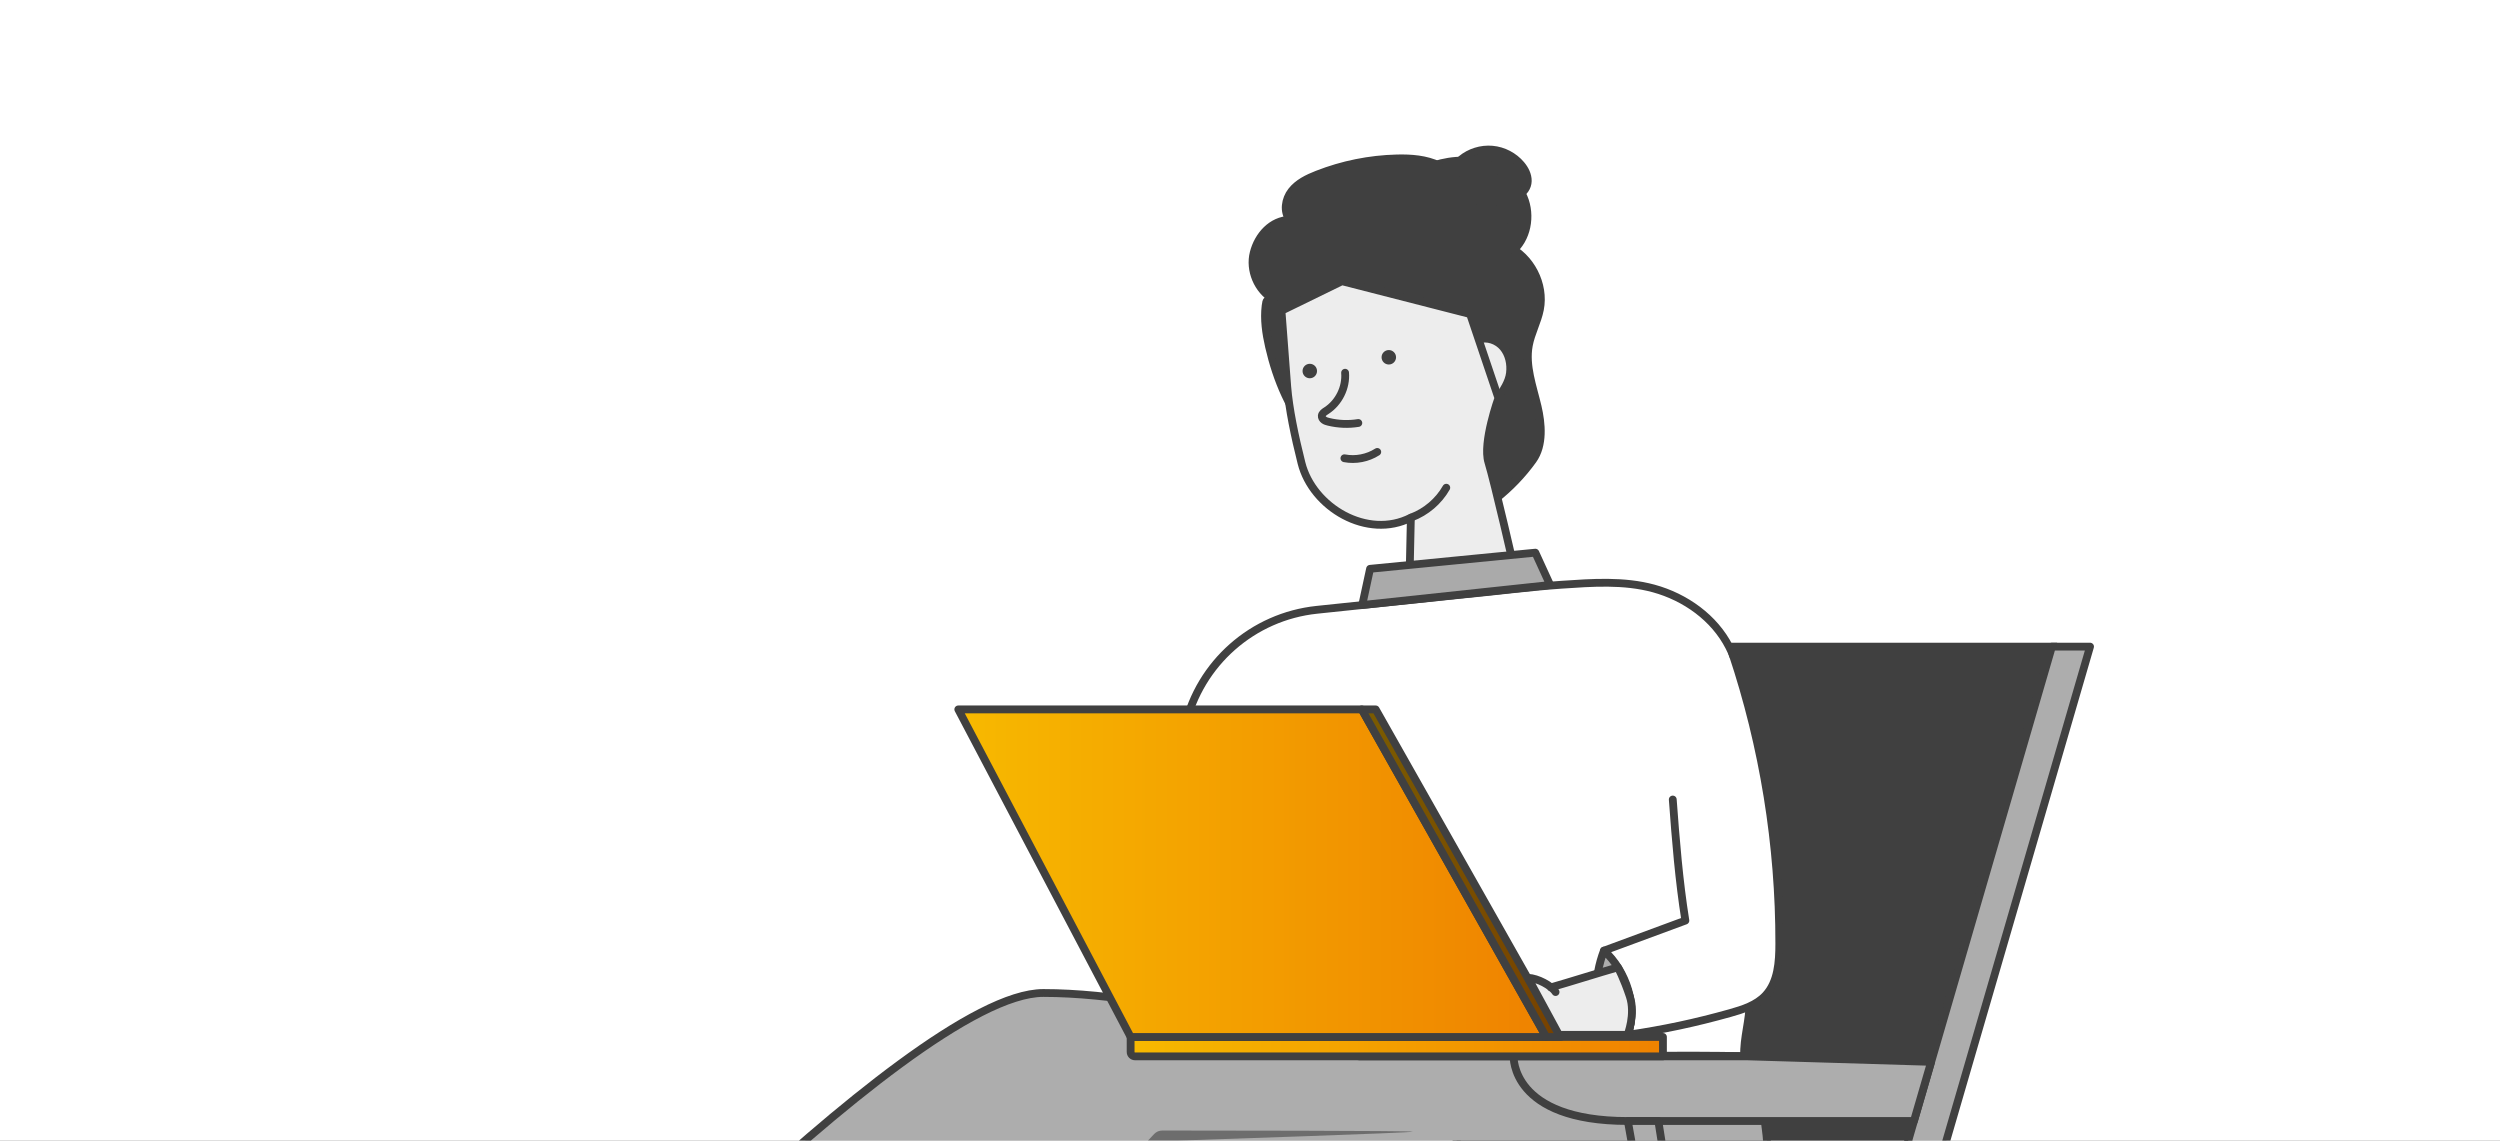<?xml version="1.0" encoding="UTF-8"?>
<svg xmlns="http://www.w3.org/2000/svg" width="320" height="146" viewBox="0 0 320 146" fill="none">
  <rect x="0" y="0" width="320" height="146" fill="#808080" stroke="none"/>
  <g clip-path="url(#clip0_719_5752)">
    <rect width="320" height="146" fill="white"></rect>
    <g clip-path="url(#clip1_719_5752)">
      <path d="M187.038 20.399C188.132 19.489 189.589 19.034 191.009 19.159C192.428 19.284 193.783 19.993 194.698 21.081C195.197 21.672 195.57 22.408 195.554 23.177C195.538 23.946 195.029 24.737 194.276 24.904" fill="#404040"></path>
      <path d="M187.038 20.399C188.132 19.489 189.589 19.034 191.009 19.159C192.428 19.284 193.783 19.993 194.698 21.081C195.197 21.672 195.57 22.408 195.554 23.177C195.538 23.946 195.029 24.737 194.276 24.904" stroke="#404040" stroke-linecap="round" stroke-linejoin="round"></path>
      <path d="M178.071 25.619C178.483 23.843 180.113 22.619 181.766 21.845C184.073 20.762 186.712 20.242 189.215 20.756C191.712 21.271 194.042 22.912 195.033 25.262C196.025 27.612 195.483 30.623 193.495 32.226" fill="#404040"></path>
      <path d="M178.071 25.619C178.483 23.843 180.113 22.619 181.766 21.845C184.073 20.762 186.712 20.242 189.215 20.756C191.712 21.271 194.042 22.912 195.033 25.262C196.025 27.612 195.483 30.623 193.495 32.226" stroke="#404040" stroke-linecap="round" stroke-linejoin="round"></path>
      <path d="M162.972 38.291C160.979 37.132 159.906 34.582 160.475 32.351C161.044 30.114 162.783 28.197 165.085 28.132C164.256 27.098 164.5 25.5 165.318 24.461C166.131 23.416 167.382 22.814 168.617 22.332C171.852 21.065 175.308 20.367 178.781 20.28C180.628 20.231 182.53 20.372 184.193 21.174C185.856 21.975 187.156 23.529 187.27 25.37C188.841 25.305 190.429 25.939 191.528 27.065C192.623 28.192 193.051 29.925 192.942 31.495C195.922 32.86 197.737 36.391 197.109 39.607C196.8 41.183 195.982 42.629 195.689 44.21C195.207 46.831 196.209 49.458 196.816 52.051C197.32 54.201 197.58 56.974 196.209 58.886C194.871 60.748 193.273 62.411 191.458 63.846C190.477 64.615 189.123 64.994 187.98 64.501C187.151 64.144 186.479 63.413 185.591 63.245C184.87 63.109 184.144 63.359 183.434 63.543C180.043 64.42 176.262 63.635 173.499 61.485C171.451 59.893 169.771 57.927 168.038 55.994C165.128 52.755 163.406 48.602 162.436 44.367C162.046 42.667 161.786 40.896 161.997 39.152C162.1 38.318 162.138 38.378 162.978 38.291H162.972Z" fill="#404040" stroke="#404040" stroke-linecap="round" stroke-linejoin="round"></path>
      <path d="M191.799 50.952C192.406 49.945 193.137 48.927 193.278 47.757C193.419 46.587 193.159 45.342 192.4 44.443C191.642 43.544 190.331 43.084 189.226 43.485" fill="#EDEDED"></path>
      <path d="M191.799 50.952C192.406 49.945 193.137 48.927 193.278 47.757C193.419 46.587 193.159 45.342 192.4 44.443C191.642 43.544 190.331 43.084 189.226 43.485" stroke="#404040" stroke-linecap="round" stroke-linejoin="round"></path>
      <path d="M180.416 74.249C180.476 71.584 180.53 68.92 180.589 66.261C175.031 69.104 168.015 64.945 166.59 59.265C165.729 55.853 164.987 52.29 164.765 49.479L164.028 39.78L171.775 35.995L188.169 40.197L191.798 50.952C191.798 50.952 189.74 56.665 190.514 59.172C191.289 61.68 193.976 73.404 193.976 73.404" fill="#EDEDED"></path>
      <path d="M180.416 74.249C180.476 71.584 180.53 68.92 180.589 66.261C175.031 69.104 168.015 64.945 166.59 59.265C165.729 55.853 164.987 52.29 164.765 49.479L164.028 39.78L171.775 35.995L188.169 40.197L191.798 50.952C191.798 50.952 189.74 56.665 190.514 59.172C191.289 61.68 193.976 73.404 193.976 73.404" stroke="#404040" stroke-linecap="round" stroke-linejoin="round"></path>
      <path d="M176.289 57.846C175.059 58.636 173.52 58.934 172.084 58.658" stroke="#404040" stroke-linecap="round" stroke-linejoin="round"></path>
      <path d="M167.653 48.418C168.164 48.418 168.579 48.003 168.579 47.492C168.579 46.98 168.164 46.566 167.653 46.566C167.141 46.566 166.726 46.98 166.726 47.492C166.726 48.003 167.141 48.418 167.653 48.418Z" fill="#404040"></path>
      <path d="M177.767 46.658C178.279 46.658 178.694 46.243 178.694 45.732C178.694 45.22 178.279 44.806 177.767 44.806C177.256 44.806 176.841 45.22 176.841 45.732C176.841 46.243 177.256 46.658 177.767 46.658Z" fill="#404040"></path>
      <path d="M180.661 66.234C182.53 65.53 184.139 64.16 185.125 62.427" stroke="#404040" stroke-linecap="round" stroke-linejoin="round"></path>
      <path d="M172.171 47.709C172.328 49.598 171.369 51.542 169.771 52.571C169.516 52.734 169.224 52.918 169.191 53.216C169.169 53.427 169.294 53.633 169.467 53.757C169.641 53.882 169.847 53.941 170.052 53.99C171.298 54.294 172.599 54.348 173.866 54.142" stroke="#404040" stroke-linecap="round" stroke-linejoin="round"></path>
      <path d="M262.65 82.767L233.574 182.684H174.452L207.115 82.767H262.65Z" fill="#404040" stroke="#404040" stroke-miterlimit="10"></path>
      <path d="M267.527 82.767L236.603 189.069H231.728L262.651 82.767H267.527Z" fill="#ADADAD" stroke="#404040" stroke-linecap="round" stroke-linejoin="round"></path>
      <path d="M199.194 135.176C196.014 135.176 192.833 135.306 189.659 135.371C184.447 135.474 179.23 135.577 174.018 135.522C172.859 135.512 170.421 135.896 169.364 135.306C168.817 134.997 168.346 133.773 167.967 133.237C167.333 132.338 166.699 131.439 166.087 130.524C164.814 128.623 163.605 126.674 162.571 124.632C159.082 117.755 148.848 111.116 149.363 103.524C149.406 102.885 150.495 98.087 151.692 92.942C153.567 84.895 160.339 78.916 168.563 78.055L187.264 76.095C191.468 75.7 195.699 75.131 199.898 74.844C203.809 74.579 207.851 74.281 211.676 75.326C215.723 76.436 219.439 79.079 221.341 82.816C223.112 86.287 223.221 90.332 223.297 94.225L223.725 116.71C223.795 120.533 223.876 124.351 223.941 128.174C223.985 130.595 223.161 132.815 223.253 135.187C215.246 135.041 207.201 135.181 199.188 135.181L199.194 135.176Z" fill="white" stroke="#404040" stroke-linecap="round" stroke-linejoin="round"></path>
      <path d="M223.638 135.214H173.959C173.959 135.214 150.869 127.102 133.543 127.102C116.218 127.102 63.038 185.208 63.038 185.208C63.038 185.208 62.686 194.923 69.751 203.224C76.821 211.526 81.588 213.995 84.59 211.699L119.219 175.493L119.923 238.191C119.923 238.191 120.102 243.135 135.824 243.135C151.546 243.135 151.194 238.364 151.194 238.364L154.184 171.956C154.184 171.956 173.103 182.679 193.949 182.679C214.796 182.679 223.985 170.191 225.399 162.772C226.813 155.353 227.154 142.79 223.627 135.208L223.638 135.214Z" fill="#ADADAD"></path>
      <mask id="mask0_719_5752" style="mask-type:luminance" maskUnits="userSpaceOnUse" x="63" y="127" width="164" height="117">
        <path d="M223.638 135.214H173.959C173.959 135.214 150.869 127.102 133.544 127.102C116.218 127.102 63.039 185.208 63.039 185.208C63.039 185.208 62.687 194.923 69.751 203.224C76.821 211.526 81.589 213.995 84.59 211.699L119.22 175.493L119.924 238.191C119.924 238.191 120.103 243.135 135.825 243.135C151.546 243.135 151.194 238.364 151.194 238.364L154.185 171.956C154.185 171.956 173.103 182.679 193.95 182.679C214.797 182.679 223.985 170.191 225.399 162.772C226.813 155.353 227.154 142.79 223.628 135.208L223.638 135.214Z" fill="white"></path>
      </mask>
      <g mask="url(#mask0_719_5752)">
        <path d="M128.668 233.214C126.095 233.577 123.391 234.189 121.083 235.353L120.921 183.171C120.921 182.857 121.024 182.549 121.219 182.299L148.637 146.591C148.897 146.25 149.293 146.05 149.721 146.033C154.304 145.882 180.774 144.994 180.85 144.858C180.931 144.723 153.269 144.712 148.767 144.707C148.372 144.707 147.998 144.869 147.727 145.156L119.626 175.07C119.371 175.341 119.236 175.693 119.241 176.061L119.918 236.014C118.911 236.653 118.001 237.416 117.258 238.342C116.836 238.867 116.879 239.615 117.307 240.135C122.27 246.129 129.042 250.283 136.843 250.613C144.504 250.938 152.814 247.05 158.394 241.613C159.006 241.017 158.958 240.01 158.291 239.474C150.268 233.024 138.956 231.763 128.679 233.208L128.668 233.214Z" fill="#6D6D6D"></path>
      </g>
      <path d="M223.638 135.214H173.959C173.959 135.214 150.869 127.102 133.543 127.102C116.218 127.102 63.038 185.208 63.038 185.208C63.038 185.208 62.686 194.923 69.751 203.224C76.821 211.526 81.588 213.995 84.59 211.699L119.219 175.493L119.923 238.191C119.923 238.191 120.102 243.135 135.824 243.135C151.546 243.135 151.194 238.364 151.194 238.364L154.184 171.956C154.184 171.956 173.103 182.679 193.949 182.679C214.796 182.679 223.985 170.191 225.399 162.772C226.813 155.353 227.154 142.79 223.627 135.208L223.638 135.214Z" stroke="#404040" stroke-linecap="round" stroke-linejoin="round"></path>
      <path d="M247.183 135.918L223.638 135.214H193.744C193.744 135.214 193.375 143.488 208.361 143.488H244.984L247.183 135.923V135.918Z" fill="#ADADAD" stroke="#404040" stroke-linecap="round" stroke-linejoin="round"></path>
      <path d="M212.267 143.489L218.449 182.684H215.361L208.361 143.489H212.267Z" fill="#ADADAD" stroke="#404040" stroke-linecap="round" stroke-linejoin="round"></path>
      <path d="M212.857 135.214H145.284C144.969 135.214 144.72 134.959 144.72 134.65V132.728H212.857V135.214Z" fill="url(#paint0_linear_719_5752)" stroke="#404040" stroke-linecap="round" stroke-linejoin="round"></path>
      <path d="M197.915 132.729H144.72L122.66 90.803H174.306L197.915 132.729Z" fill="url(#paint1_linear_719_5752)" stroke="#404040" stroke-linecap="round" stroke-linejoin="round"></path>
      <path d="M174.305 90.803H176.088L199.801 132.729H197.915L174.305 90.803Z" fill="url(#paint2_linear_719_5752)"></path>
      <path d="M174.305 90.803H176.088L199.801 132.729H197.915L174.305 90.803Z" fill="black" fill-opacity="0.5"></path>
      <path d="M174.305 90.803H176.088L199.801 132.729H197.915L174.305 90.803Z" stroke="#404040" stroke-linecap="round" stroke-linejoin="round"></path>
      <path d="M221.731 83.606C225.729 95.569 227.772 108.181 227.75 120.793C227.75 123.127 227.588 125.689 225.995 127.4C224.83 128.656 223.102 129.209 221.449 129.674C216.985 130.925 212.917 131.792 208.328 132.463C209.688 128.775 208.03 124.513 205.305 121.687C208.81 120.403 212.223 119.12 215.728 117.836C214.91 112.724 214.493 107.504 214.114 102.338" fill="white"></path>
      <path d="M221.731 83.606C225.729 95.569 227.772 108.181 227.75 120.793C227.75 123.127 227.588 125.689 225.995 127.4C224.83 128.656 223.102 129.209 221.449 129.674C216.985 130.925 212.917 131.792 208.328 132.463C209.688 128.775 208.03 124.513 205.305 121.687C208.81 120.403 212.223 119.12 215.728 117.836C214.91 112.724 214.493 107.504 214.114 102.338" stroke="#404040" stroke-linecap="round" stroke-linejoin="round"></path>
      <path d="M205.305 121.681C203.967 125.153 203.956 129.1 205.554 132.458L208.333 132.507C209.682 128.83 208.198 124.319 205.31 121.676L205.305 121.681Z" fill="#ADADAD" stroke="#404040" stroke-linecap="round" stroke-linejoin="round"></path>
      <path d="M199.113 126.983C198.56 126.138 196.801 125.201 195.587 125.158L199.546 132.457H208.328C208.328 132.457 209.379 129.842 208.61 127.524C207.841 125.206 207.088 123.82 207.088 123.82C204.742 124.486 200.836 125.726 198.49 126.392" fill="#EDEDED"></path>
      <path d="M199.113 126.983C198.56 126.138 196.801 125.201 195.587 125.158L199.546 132.457H208.328C208.328 132.457 209.379 129.842 208.61 127.524C207.841 125.206 207.088 123.82 207.088 123.82C204.742 124.486 200.836 125.726 198.49 126.392" stroke="#404040" stroke-linecap="round" stroke-linejoin="round"></path>
      <path d="M198.42 74.877L196.524 70.74L175.368 72.808L174.366 77.444L198.42 74.877Z" fill="#AAAAAA" stroke="#404040" stroke-linecap="round" stroke-linejoin="round"></path>
    </g>
  </g>
  <defs>
    <linearGradient id="paint0_linear_719_5752" x1="144.72" y1="133.971" x2="212.857" y2="133.971" gradientUnits="userSpaceOnUse">
      <stop stop-color="#F7B900"></stop>
      <stop offset="1" stop-color="#EF8200"></stop>
    </linearGradient>
    <linearGradient id="paint1_linear_719_5752" x1="122.66" y1="111.766" x2="197.915" y2="111.766" gradientUnits="userSpaceOnUse">
      <stop stop-color="#F7B900"></stop>
      <stop offset="1" stop-color="#EF8200"></stop>
    </linearGradient>
    <linearGradient id="paint2_linear_719_5752" x1="174.305" y1="111.766" x2="199.801" y2="111.766" gradientUnits="userSpaceOnUse">
      <stop stop-color="#F7B900"></stop>
      <stop offset="1" stop-color="#EF8200"></stop>
    </linearGradient>
    <clipPath id="clip0_719_5752">
      <rect width="320" height="146" fill="white"></rect>
    </clipPath>
    <clipPath id="clip1_719_5752">
      <rect width="320" height="146" fill="white"></rect>
    </clipPath>
  </defs>
</svg>
